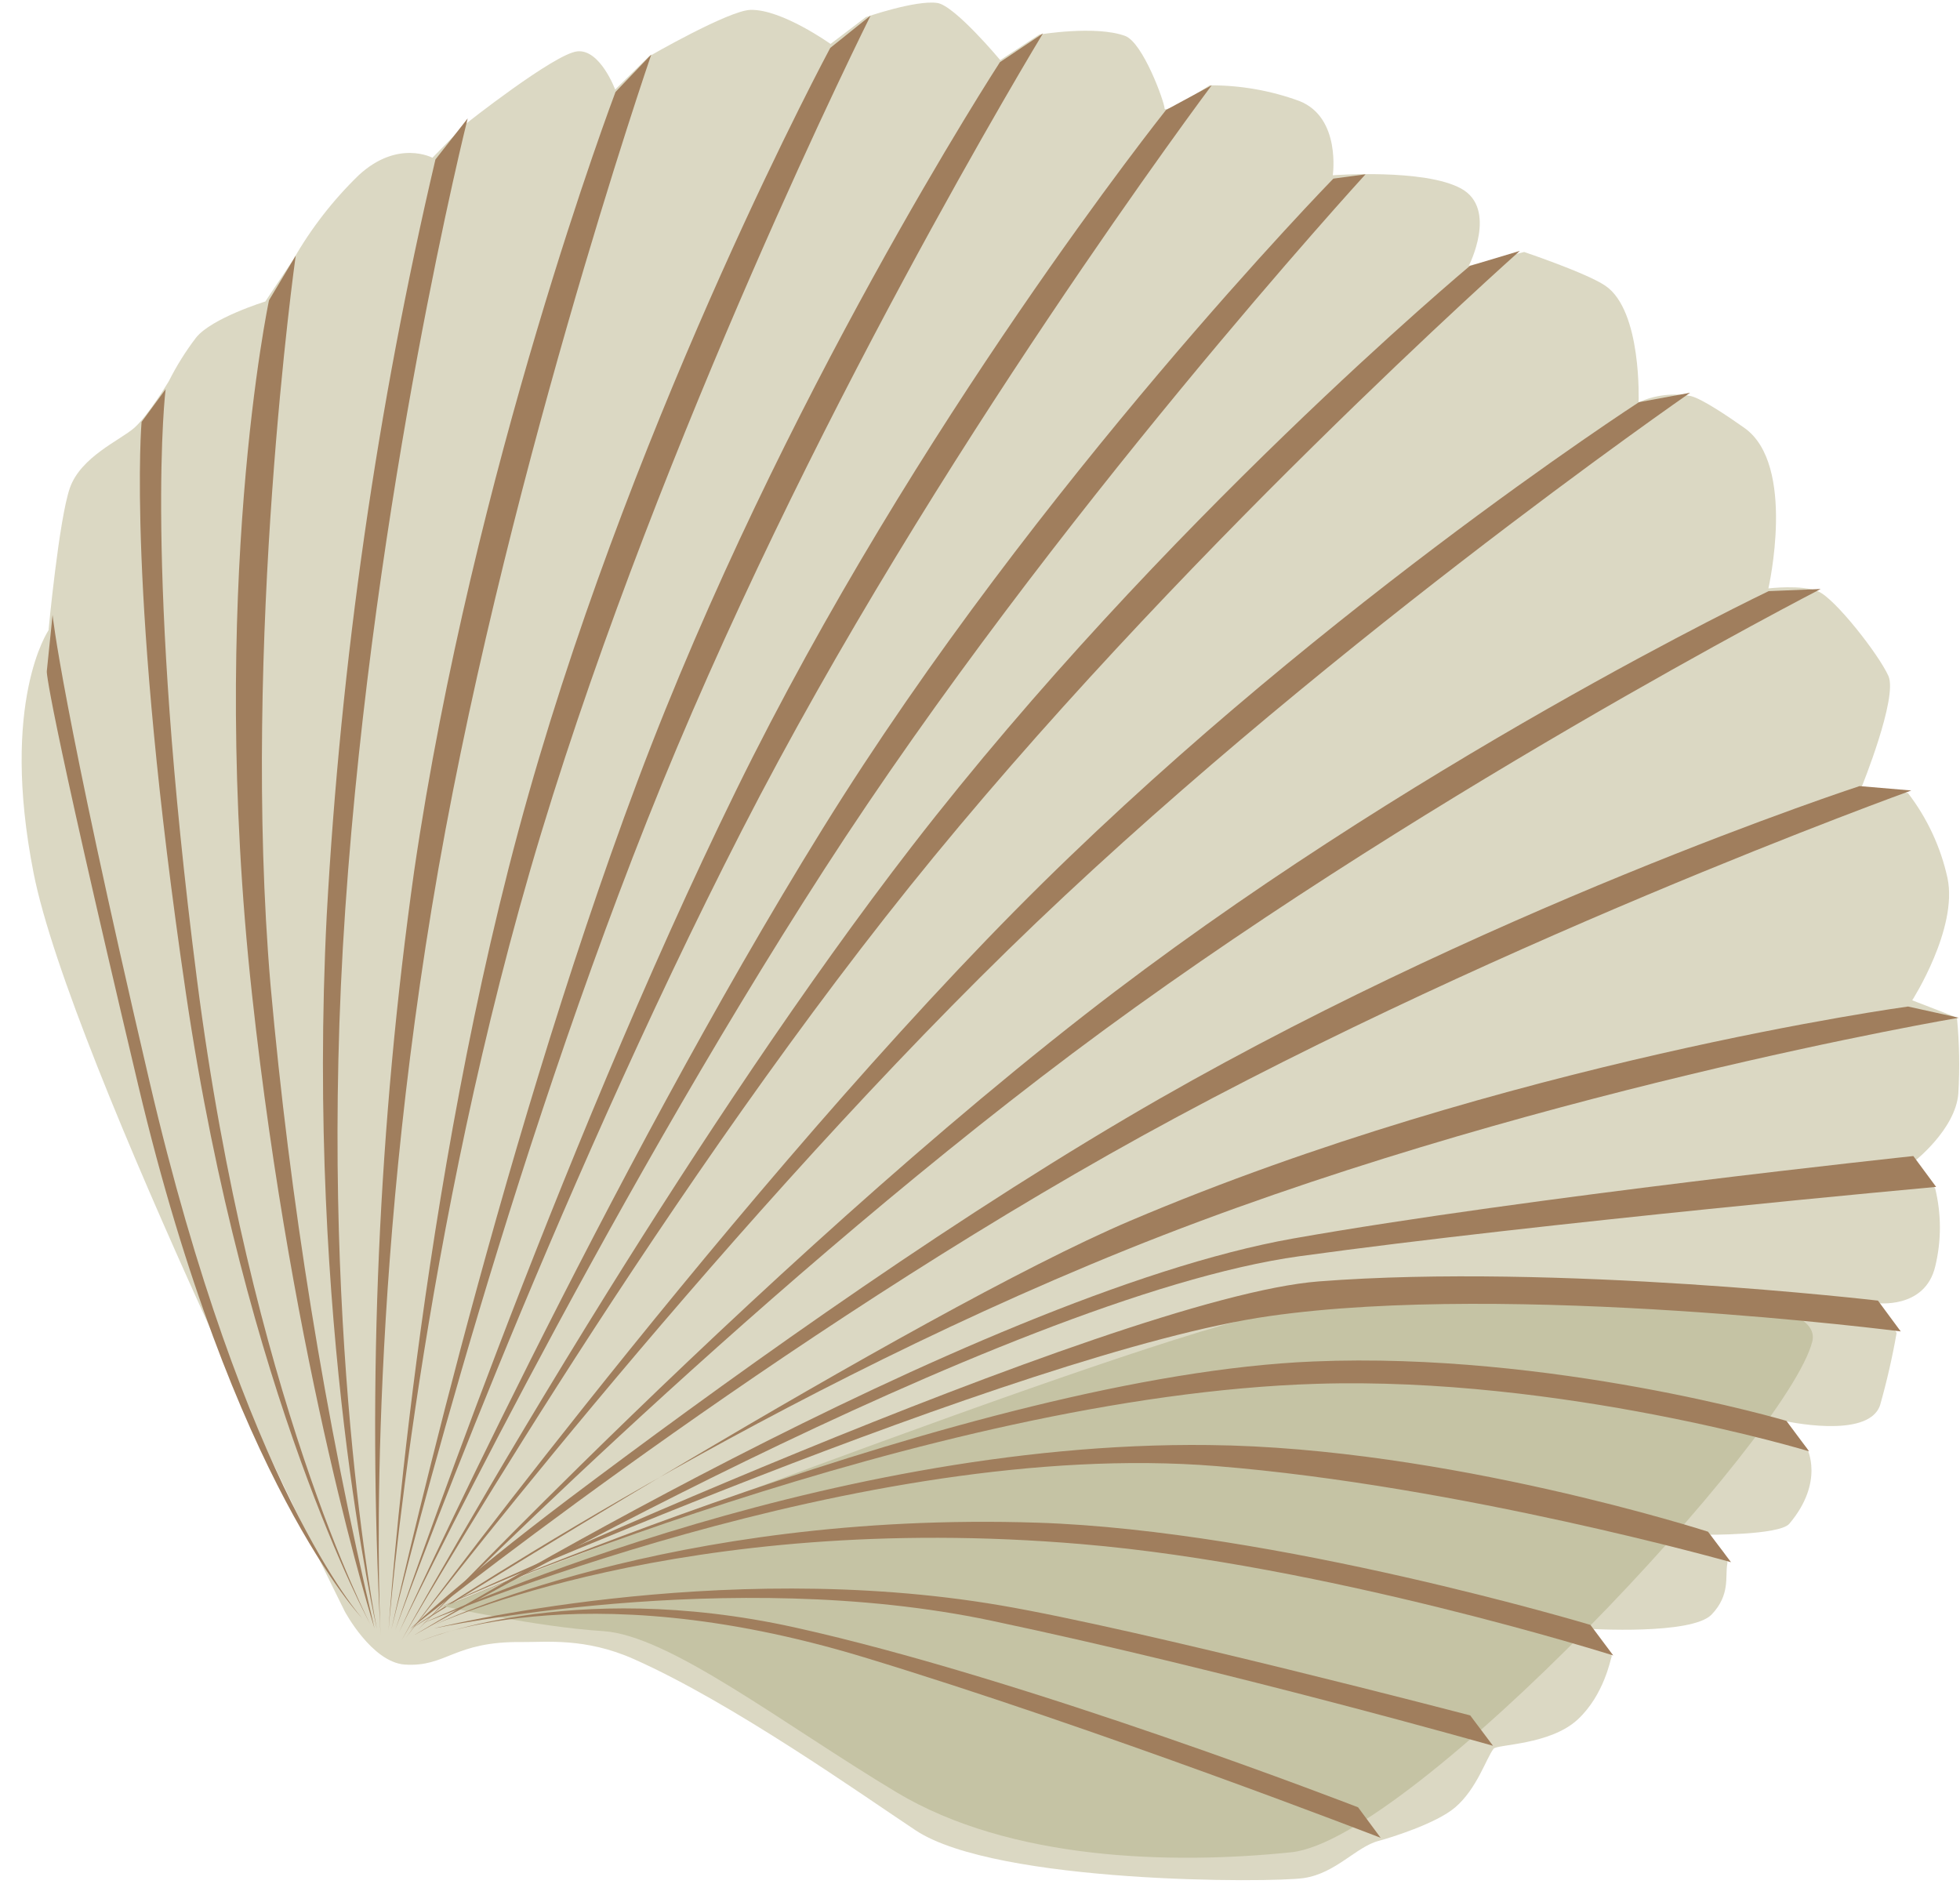 <?xml version="1.0" encoding="UTF-8" standalone="no"?><svg xmlns="http://www.w3.org/2000/svg" xmlns:xlink="http://www.w3.org/1999/xlink" fill="#000000" height="326.1" preserveAspectRatio="xMidYMid meet" version="1" viewBox="84.9 96.5 339.3 326.1" width="339.3" zoomAndPan="magnify"><g><g id="change1_1"><path d="M 144.57 375.422 C 144.57 375.422 97.082 280.059 90.711 247.609 C 84.859 217.891 93.301 205.609 93.301 205.609 C 93.301 205.609 95.109 186.352 97 180.961 C 98.891 175.57 105.711 172.699 108.129 170.578 C 110.551 168.461 114.129 162.48 114.129 162.48 C 115.461 159.832 117.031 157.316 118.828 154.961 C 121.531 151.559 130.828 148.691 130.828 148.691 L 135.648 141.469 C 138.727 136.066 142.555 131.133 147.02 126.809 C 153.781 120.59 159.762 123.809 159.762 123.809 L 165.441 118.012 C 165.441 118.012 180.871 105.809 184.828 105.391 C 188.789 104.969 191.391 112 191.391 112 L 197.219 106.281 C 197.219 106.281 211.09 98.281 214.828 98.211 C 220.23 98.07 228.68 104.109 228.68 104.109 L 234.781 99.469 C 234.781 99.469 243.441 96.469 247.148 97.012 C 250.148 97.422 258.059 106.91 258.059 106.91 L 264.82 102.48 C 264.82 102.48 274.539 100.852 279.648 102.711 C 282.77 103.828 286.5 114.23 286.5 115.27 C 286.5 116.309 294.301 111.27 294.301 111.27 C 299.609 111.246 304.883 112.168 309.871 114 C 317.078 116.879 315.621 126.84 315.621 126.84 C 315.621 126.84 331.461 125.641 337.84 129.141 C 344.219 132.641 339.172 142.512 339.172 142.512 L 348.75 140.121 C 348.75 140.121 359.539 143.75 362.801 145.961 C 369.18 150.281 368.559 166.141 368.559 166.141 C 371.383 164.879 374.52 164.5 377.559 165.051 C 379.5 165.488 384.141 168.641 386.871 170.57 C 395.922 176.949 391.031 198.359 391.031 198.359 C 391.031 198.359 396.82 197.66 399.699 198.898 C 402.578 200.141 410.148 209.801 411.809 213.52 C 413.469 217.238 407.18 232.719 407.18 232.719 L 415.18 233.77 C 418.523 238.117 420.867 243.152 422.039 248.512 C 423.871 257.25 415.93 269.66 415.93 269.66 L 423.672 272.66 C 424.094 277.027 424.176 281.422 423.91 285.801 C 423.422 292.031 416.219 297.609 416.219 297.609 L 419.91 302.25 C 420.988 306.684 420.988 311.309 419.91 315.738 C 418.121 323.238 409.688 322.07 409.688 322.07 L 413.23 327.23 C 412.488 331.457 411.531 335.641 410.359 339.77 C 408.289 345.77 393.699 342.449 393.699 342.449 L 397.699 347.191 C 397.699 347.191 400.82 352.98 394.648 360.281 C 392.93 362.281 380.172 362.18 380.172 362.18 C 380.172 362.18 384.309 365.18 383.91 367.281 C 383.512 369.379 384.48 372.551 381.211 375.98 C 377.789 379.57 359.949 378.461 359.949 378.461 C 359.949 378.461 364.371 382.629 363.859 383.391 C 363.711 383.641 362.609 389.879 358.051 394.129 C 353.25 398.609 344.051 398.43 343.449 399.23 C 342.129 400.988 340.57 406.148 336.809 409.371 C 333.52 412.191 325.43 414.68 323.602 415.16 C 319.688 416.16 316.18 420.781 310.602 421.609 C 305.02 422.441 257.43 422.609 243.43 413.359 C 234.031 407.129 211.719 391.281 194.578 383.68 C 186.23 379.969 179.398 380.789 175.32 380.75 C 163.391 380.59 162.262 385.129 154.941 384.648 C 149.23 384.199 144.57 375.422 144.57 375.422" fill="#dbd8c3"/></g><g id="change2_1"><path d="M 286.75 115.539 C 286.75 115.539 243.43 169.891 212.32 233.34 C 181.211 296.789 153.32 378.66 153.32 378.66 C 153.32 378.66 180.25 304.781 213.32 240.262 C 246.391 175.738 294.66 111.262 294.66 111.262 L 286.75 115.539" fill="#a07e5d"/></g><g id="change2_2"><path d="M 315.719 127.422 C 315.719 127.422 264.512 179.91 227.281 240 C 190.051 300.09 154 379 154 379 C 154 379 188.289 307.891 227.59 247 C 266.891 186.109 321.289 126.672 321.289 126.672 L 315.719 127.422" fill="#a07e5d"/></g><g id="change2_3"><path d="M 339.352 142.531 C 339.352 142.531 286 187.078 242.762 243 C 224.371 266.789 205.629 295.211 190.172 320 C 169.309 353.5 154.422 380.422 154.422 380.422 C 154.422 380.422 197 306.5 242.352 250 C 287.699 193.5 348 139.93 348 139.93 L 339.352 142.531" fill="#a07e5d"/></g><g id="change2_4"><path d="M 368.621 166.121 C 368.621 166.121 310.281 203.891 260.621 254.121 C 234.379 280.691 206.43 314.328 185.91 340.121 C 167.59 363.121 155.191 379.969 155.191 379.969 C 155.191 379.969 207.5 311.621 259.371 260.969 C 311.238 210.32 377.48 164.488 377.48 164.488 L 368.621 166.121" fill="#a07e5d"/></g><g id="change2_5"><path d="M 391.078 198.828 C 391.078 198.828 328.359 228.762 272.629 272.211 C 240.922 296.941 207.898 328.02 185.328 350.211 C 168.27 366.988 157.191 378.68 157.191 378.68 C 157.191 378.68 212.52 322.449 270.5 278.898 C 328.48 235.352 400.078 198.461 400.078 198.461 L 391.078 198.828" fill="#a07e5d"/></g><g id="change2_6"><path d="M 406.809 232.578 C 406.809 232.578 340.738 254.16 279.871 290.051 C 245.219 310.48 208.461 337.051 183.23 356.051 C 164.141 370.488 155.949 378.449 155.949 378.449 C 155.949 378.449 213.789 332.031 276.891 296.34 C 339.988 260.648 415.77 233.34 415.77 233.34 L 406.809 232.578" fill="#a07e5d"/></g><g id="change2_7"><path d="M 415.199 270.738 C 415.199 270.738 345.578 280.211 280.551 307.828 C 243.551 323.57 155.84 378.602 155.84 378.602 C 155.84 378.602 212.66 340 279.898 312.84 C 347.141 285.68 424 272.68 424 272.68 L 415.199 270.738" fill="#a07e5d"/></g><g id="change2_8"><path d="M 258 107.262 C 258 107.262 220.109 165.539 195.27 231.699 C 170.43 297.859 152.66 378.531 152.66 378.531 C 152.66 378.531 170.219 305.891 196.93 238.531 C 223.641 171.172 265.449 102.281 265.449 102.281 L 258 107.262" fill="#a07e5d"/></g><g id="change2_9"><path d="M 228.629 104.789 C 228.629 104.789 195.691 166 176.391 234 C 157.09 302 152.16 378.699 152.16 378.699 C 152.16 378.699 157.559 310.031 178.609 240.641 C 199.66 171.25 235.609 99.199 235.609 99.199 L 228.629 104.789" fill="#a07e5d"/></g><g id="change2_10"><path d="M 191.449 112.422 C 191.449 112.422 166.82 177.422 156.59 247.328 C 150.418 291.113 148.473 335.387 150.781 379.539 C 150.781 379.539 147.871 325.172 159.648 253.629 C 171.43 182.09 197.648 105.93 197.648 105.93 L 191.449 112.422" fill="#a07e5d"/></g><g id="change2_11"><path d="M 160.281 124.102 C 150.184 167.078 143.887 210.859 141.461 254.941 C 137.879 325.5 150.148 378.531 150.148 378.531 C 150.148 378.531 139.691 326.211 144.672 253.871 C 149.648 181.531 165.859 117 165.859 117 L 160.281 124.102" fill="#a07e5d"/></g><g id="change2_12"><path d="M 131.469 148.48 C 131.469 148.48 120.84 198.48 128.531 268.68 C 135.648 333.77 149.73 378.379 149.73 378.379 C 141.105 341.727 135.094 304.504 131.73 267 C 126.672 207.551 136.09 140.762 136.09 140.762 L 131.469 148.48" fill="#a07e5d"/></g><g id="change2_13"><path d="M 109.41 169.539 C 109.41 169.539 106.789 198.539 117.078 268.398 C 127.371 338.262 149 377.672 149 377.672 C 149 377.672 128.23 338 119 266.07 C 109.77 194.141 113.57 163.879 113.57 163.879 L 109.41 169.539" fill="#a07e5d"/></g><g id="change2_14"><path d="M 93 212.711 C 93 212.711 92.551 215.66 108.84 284.41 C 125.129 353.16 147.602 376.648 147.602 376.648 C 147.602 376.648 127.172 354.109 110.73 283.5 C 95.461 218.059 94 202.941 94 202.941 L 93 212.711" fill="#a07e5d"/></g><g id="change3_1"><path d="M 161.75 374.57 C 161.75 374.57 282.68 327.699 305.23 323.762 C 327.781 319.82 401.859 316.039 398.621 328.762 C 394.34 345.48 329.199 414.988 308.449 417.141 C 287.699 419.289 259.781 418.57 240.102 406.762 C 220.422 394.949 200.738 379.57 189.301 378.859 C 177.859 378.148 161.75 374.57 161.75 374.57" fill="#c5c3a4"/></g><g id="change2_15"><path d="M 320 409.359 C 320 409.359 262.699 387.109 222.441 378.211 C 183.301 369.578 157.441 380.691 157.441 380.691 C 157.441 380.691 184.441 368.199 234.441 383.379 C 275.059 395.711 323.91 414.641 323.91 414.641 L 320 409.359" fill="#a07e5d"/></g><g id="change2_16"><path d="M 339.41 393.449 C 339.41 393.449 282.469 378.559 258.07 374.398 C 208.969 366.02 160 378.398 160 378.398 C 160 378.398 211.07 367.449 256.551 377.059 C 298.09 385.828 343.359 398.711 343.359 398.711 L 339.41 393.449" fill="#a07e5d"/></g><g id="change2_17"><path d="M 360.219 377.781 C 360.219 377.781 305.77 361.441 264.559 360.09 C 200.559 358.012 159.852 377.879 159.852 377.879 C 159.852 377.879 202.672 357.879 272.172 363.801 C 314.469 367.371 364.172 383.07 364.172 383.07 L 360.219 377.781" fill="#a07e5d"/></g><g id="change2_18"><path d="M 380.578 361.648 C 380.578 361.648 335.41 347.078 294.199 346.648 C 225.621 345.828 158 377.559 158 377.559 C 158 377.559 233.66 345.309 295.422 350.289 C 337.719 353.699 384.559 366.93 384.559 366.93 L 380.578 361.648" fill="#a07e5d"/></g><g id="change2_19"><path d="M 394.148 342.461 C 394.148 342.461 353.48 330.461 312.289 332.18 C 253 334.602 159.852 375.539 159.852 375.539 C 159.852 375.539 245.078 338.141 312.781 336.051 C 355.211 334.73 398.078 347.738 398.078 347.738 L 394.148 342.461" fill="#a07e5d"/></g><g id="change2_20"><path d="M 410 321.648 C 410 321.648 354.32 315.141 313.219 318.32 C 277.762 321.059 159.809 375.32 159.809 375.32 C 159.809 375.32 261.641 330.43 304.691 324.32 C 346.691 318.32 413.941 326.98 413.941 326.98 L 410 321.648" fill="#a07e5d"/></g><g id="change2_21"><path d="M 416.121 296.621 C 416.121 296.621 349.34 303.73 308.75 310.898 C 253.148 320.738 156.469 379.641 156.469 379.641 C 156.469 379.641 258.469 321.059 309.871 313.961 C 351.93 308.16 420.07 301.961 420.07 301.961 L 416.121 296.621" fill="#a07e5d"/></g></g></svg>